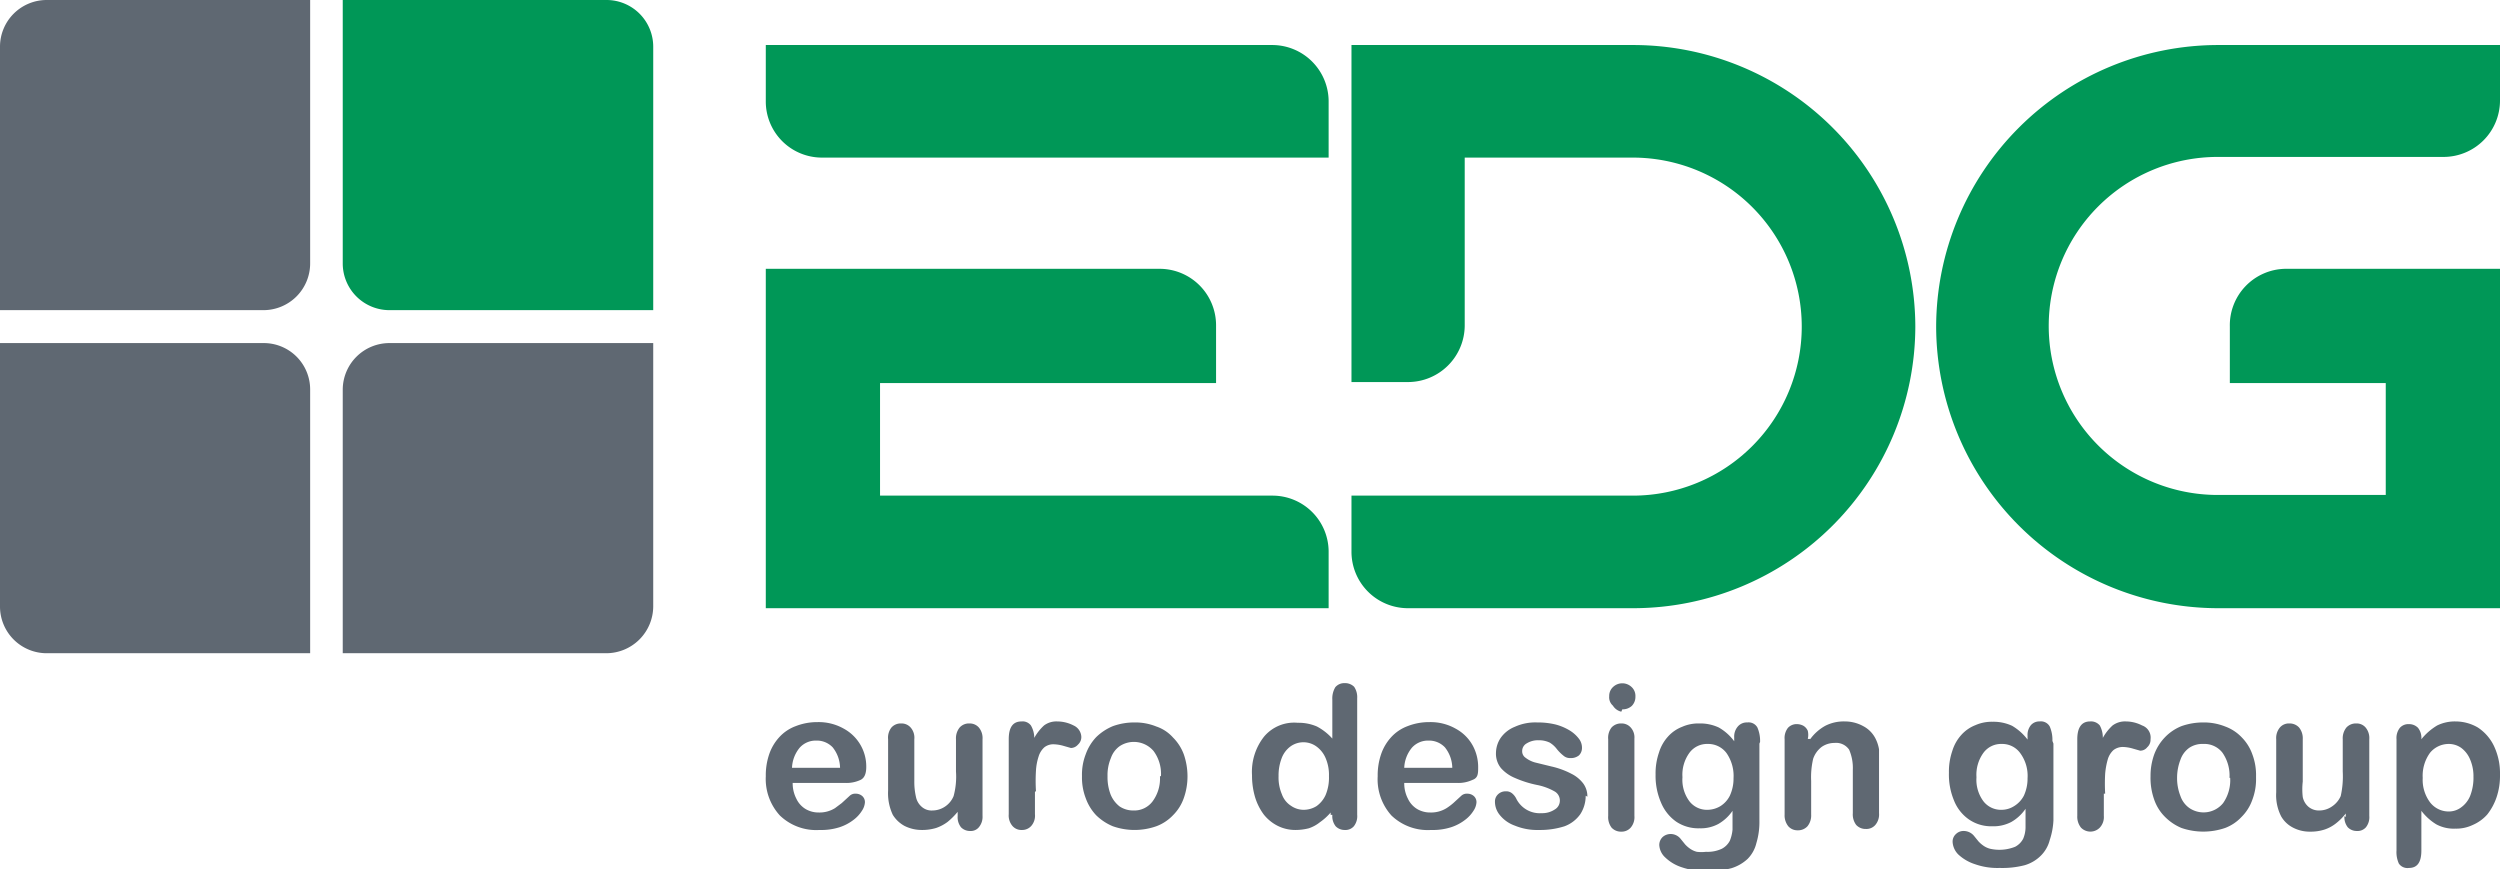 <?xml version="1.0" encoding="UTF-8"?> <svg xmlns="http://www.w3.org/2000/svg" viewBox="0 0 74.4 25.87"> <defs> <style>.cls-1{fill:#009757;}.cls-1,.cls-2{fill-rule:evenodd;}.cls-2{fill:#5f6872;}</style> </defs> <g id="Слой_2" data-name="Слой 2"> <g id="Слой_1-2" data-name="Слой 1"> <path class="cls-1" d="M22.79,1.34H37.87A1.68,1.68,0,0,1,39.54,3V4.69H24.46A1.67,1.67,0,0,1,22.79,3Z"></path> <path class="cls-1" d="M22.79,8H34.52a1.68,1.68,0,0,1,1.67,1.68V11.4h-10v3.35H37.87a1.67,1.67,0,0,1,1.67,1.67V18.1H22.79Z"></path> <path class="cls-1" d="M41.89,18.1a1.68,1.68,0,0,1-1.67-1.68V14.75h8.37a5,5,0,0,0,0-10.06h-5v5a1.69,1.69,0,0,1-1.68,1.68H40.22V1.34h8.37A8.4,8.4,0,0,1,57,9.72h0a8.4,8.4,0,0,1-8.38,8.38Z"></path> <path class="cls-1" d="M74.4,18.1H66a8.4,8.4,0,0,1-8.38-8.38h0A8.4,8.4,0,0,1,66,1.34H74.4V3a1.68,1.68,0,0,1-1.68,1.67H66a5,5,0,0,0,0,10.06h5V11.4H66.36V9.72A1.68,1.68,0,0,1,68,8H74.4Z"></path> <path class="cls-2" d="M9.23,0V7.84A1.39,1.39,0,0,1,7.84,9.23H0V1.39A1.39,1.39,0,0,1,1.39,0Z"></path> <path class="cls-2" d="M9.23,19.44V11.59a1.38,1.38,0,0,0-1.39-1.38H0v7.84a1.39,1.39,0,0,0,1.39,1.39Z"></path> <path class="cls-2" d="M10.2,19.44V11.59a1.39,1.39,0,0,1,1.39-1.38h7.85v7.84a1.4,1.4,0,0,1-1.39,1.39Z"></path> <path class="cls-1" d="M19.44,9.23H11.59A1.39,1.39,0,0,1,10.2,7.84V0h7.85a1.39,1.39,0,0,1,1.39,1.39Z"></path> <path class="cls-2" d="M25.14,23.3H23.59a1,1,0,0,0,.11.47.71.71,0,0,0,.28.31.76.76,0,0,0,.39.1.87.87,0,0,0,.48-.13l.2-.15.24-.22a.24.24,0,0,1,.18-.06.29.29,0,0,1,.19.07.24.24,0,0,1,.08.19.51.51,0,0,1-.09.25,1,1,0,0,1-.25.27,1.38,1.38,0,0,1-.42.22,1.79,1.79,0,0,1-.59.08,1.56,1.56,0,0,1-1.18-.43,1.61,1.61,0,0,1-.42-1.17,1.93,1.93,0,0,1,.1-.65,1.44,1.44,0,0,1,.3-.51,1.25,1.25,0,0,1,.49-.33,1.75,1.75,0,0,1,.65-.12,1.52,1.52,0,0,1,.79.2,1.28,1.28,0,0,1,.66,1.13c0,.2-.05.33-.17.39a1,1,0,0,1-.47.09Zm-1.55-.45H25a1,1,0,0,0-.22-.61.65.65,0,0,0-.49-.2.64.64,0,0,0-.49.21,1,1,0,0,0-.23.6Zm4.91,1.41v-.1a2.12,2.12,0,0,1-.3.3,1.24,1.24,0,0,1-.34.18,1.42,1.42,0,0,1-.42.06,1.14,1.14,0,0,1-.52-.12.93.93,0,0,1-.35-.33,1.5,1.5,0,0,1-.14-.72V22a.49.49,0,0,1,.1-.35.37.37,0,0,1,.29-.12.36.36,0,0,1,.28.12.46.46,0,0,1,.11.35v1.26a2,2,0,0,0,.05.46.52.52,0,0,0,.17.29.44.44,0,0,0,.32.11.68.68,0,0,0,.38-.12.69.69,0,0,0,.25-.31,2.22,2.22,0,0,0,.07-.73V22a.51.51,0,0,1,.11-.35.37.37,0,0,1,.29-.12.36.36,0,0,1,.28.12.49.49,0,0,1,.11.35v2.28a.48.48,0,0,1-.11.34.31.31,0,0,1-.26.11.37.37,0,0,1-.27-.11.48.48,0,0,1-.1-.33Zm2.3-.69v.66a.46.46,0,0,1-.11.35.36.36,0,0,1-.28.12.35.35,0,0,1-.28-.12.48.48,0,0,1-.11-.35V22c0-.35.12-.53.38-.53a.31.31,0,0,1,.28.12.74.74,0,0,1,.1.37,1.44,1.44,0,0,1,.29-.37.61.61,0,0,1,.39-.12,1.07,1.07,0,0,1,.49.12.39.39,0,0,1,.23.33.3.3,0,0,1-.1.24.28.28,0,0,1-.21.1l-.21-.06a1.17,1.17,0,0,0-.3-.05.43.43,0,0,0-.28.09.6.6,0,0,0-.17.27,1.65,1.65,0,0,0-.08.43,5,5,0,0,0,0,.6Zm4.54-.47a1.93,1.93,0,0,1-.11.65,1.34,1.34,0,0,1-.32.51,1.32,1.32,0,0,1-.5.33,1.95,1.95,0,0,1-1.29,0,1.56,1.56,0,0,1-.5-.33,1.45,1.45,0,0,1-.31-.51,1.71,1.71,0,0,1-.11-.65,1.67,1.67,0,0,1,.11-.65,1.45,1.45,0,0,1,.31-.51,1.56,1.56,0,0,1,.5-.33,1.87,1.87,0,0,1,.64-.11,1.67,1.67,0,0,1,.65.12,1.16,1.16,0,0,1,.5.33,1.38,1.38,0,0,1,.32.5,2,2,0,0,1,.11.65Zm-.79,0a1.14,1.14,0,0,0-.22-.75.77.77,0,0,0-1-.15.72.72,0,0,0-.27.36,1.3,1.3,0,0,0-.1.54,1.45,1.45,0,0,0,.09.54.86.86,0,0,0,.27.36.73.73,0,0,0,.41.12.68.68,0,0,0,.57-.27,1.14,1.14,0,0,0,.22-.75Zm5.05,1.15v-.07a1.68,1.68,0,0,1-.32.29,1.06,1.06,0,0,1-.33.18,1.62,1.62,0,0,1-.4.05,1.17,1.17,0,0,1-.52-.12,1.24,1.24,0,0,1-.42-.34,1.69,1.69,0,0,1-.26-.52,2.27,2.27,0,0,1-.09-.65,1.69,1.69,0,0,1,.36-1.15,1.17,1.17,0,0,1,1-.41,1.38,1.38,0,0,1,.57.11,1.65,1.65,0,0,1,.46.36V20.82a.65.65,0,0,1,.09-.37.35.35,0,0,1,.28-.12.38.38,0,0,1,.28.11.55.55,0,0,1,.09.34v3.47a.48.48,0,0,1-.1.34.33.33,0,0,1-.27.11.37.37,0,0,1-.27-.11.49.49,0,0,1-.1-.34ZM38.05,23.1a1.27,1.27,0,0,0,.1.54.67.67,0,0,0,.27.34.66.66,0,0,0,.38.12.73.73,0,0,0,.38-.11.82.82,0,0,0,.27-.33,1.34,1.34,0,0,0,.1-.56,1.27,1.27,0,0,0-.1-.54.82.82,0,0,0-.28-.35.66.66,0,0,0-.76,0,.77.77,0,0,0-.27.36,1.44,1.44,0,0,0-.09.53Zm5.29.2H41.79a1,1,0,0,0,.11.47.71.71,0,0,0,.28.31.76.76,0,0,0,.39.1.87.87,0,0,0,.48-.13,1.73,1.73,0,0,0,.2-.15l.24-.22a.24.24,0,0,1,.18-.06.29.29,0,0,1,.19.07.24.24,0,0,1,.08.19.51.51,0,0,1-.09.25,1,1,0,0,1-.25.27,1.38,1.38,0,0,1-.42.22,1.79,1.79,0,0,1-.59.08,1.56,1.56,0,0,1-1.18-.43A1.61,1.61,0,0,1,41,23.1a1.93,1.93,0,0,1,.1-.65,1.44,1.44,0,0,1,.3-.51,1.25,1.25,0,0,1,.49-.33,1.75,1.75,0,0,1,.65-.12,1.52,1.52,0,0,1,.79.2,1.26,1.26,0,0,1,.5.5,1.34,1.34,0,0,1,.16.63c0,.2,0,.33-.17.39a1,1,0,0,1-.47.09Zm-1.55-.45h1.43a1,1,0,0,0-.22-.61.65.65,0,0,0-.49-.2.64.64,0,0,0-.49.21,1,1,0,0,0-.23.6Zm5.4.83a1,1,0,0,1-.16.55,1,1,0,0,1-.47.36,2.39,2.39,0,0,1-.76.11,1.75,1.75,0,0,1-.72-.13,1,1,0,0,1-.45-.32.62.62,0,0,1-.14-.39.29.29,0,0,1,.09-.22.32.32,0,0,1,.23-.09.27.27,0,0,1,.19.06.48.48,0,0,1,.13.17.78.78,0,0,0,.75.42.67.67,0,0,0,.39-.11.3.3,0,0,0,.15-.24.31.31,0,0,0-.16-.3,1.74,1.74,0,0,0-.52-.19,3.22,3.22,0,0,1-.66-.21,1.13,1.13,0,0,1-.41-.29.68.68,0,0,1-.15-.45.82.82,0,0,1,.14-.45.94.94,0,0,1,.42-.33,1.47,1.47,0,0,1,.66-.13,2.26,2.26,0,0,1,.55.06,1.58,1.58,0,0,1,.41.17A1,1,0,0,1,47,22a.44.44,0,0,1,.08.26.31.31,0,0,1-.09.22.38.38,0,0,1-.26.08.29.29,0,0,1-.2-.07,1.24,1.24,0,0,1-.2-.2.76.76,0,0,0-.21-.19.74.74,0,0,0-.33-.07.63.63,0,0,0-.35.09.26.26,0,0,0-.14.23.23.23,0,0,0,.1.2.81.81,0,0,0,.28.14l.49.12a2.44,2.44,0,0,1,.6.22,1,1,0,0,1,.35.29.65.65,0,0,1,.12.39ZM48.64,22v2.28a.48.48,0,0,1-.11.35.36.36,0,0,1-.28.12.38.38,0,0,1-.29-.12.52.52,0,0,1-.1-.35V22a.5.5,0,0,1,.1-.35.38.38,0,0,1,.29-.12.36.36,0,0,1,.28.12.44.44,0,0,1,.11.33Zm-.39-.82A.4.4,0,0,1,48,21a.33.33,0,0,1-.11-.28.36.36,0,0,1,.12-.28.4.4,0,0,1,.54,0,.36.36,0,0,1,.12.29.38.38,0,0,1-.11.28.4.4,0,0,1-.28.1Zm4.11.95v2.29a2.17,2.17,0,0,1-.09.67,1,1,0,0,1-.26.47,1.24,1.24,0,0,1-.49.28,2.66,2.66,0,0,1-.74.08,2.08,2.08,0,0,1-.73-.11,1.27,1.27,0,0,1-.49-.29.54.54,0,0,1-.18-.37.33.33,0,0,1,.1-.24.36.36,0,0,1,.24-.09.38.38,0,0,1,.3.15l.13.16a.87.87,0,0,0,.15.13.61.61,0,0,0,.2.09,1.12,1.12,0,0,0,.27,0,1,1,0,0,0,.47-.09.56.56,0,0,0,.24-.24,1.14,1.14,0,0,0,.08-.33c0-.11,0-.3,0-.56a1.29,1.29,0,0,1-.42.39,1.1,1.1,0,0,1-.56.13,1.18,1.18,0,0,1-.7-.2,1.3,1.3,0,0,1-.45-.57,2,2,0,0,1-.16-.83,1.89,1.89,0,0,1,.1-.65,1.25,1.25,0,0,1,.27-.48,1.1,1.1,0,0,1,.42-.29,1.19,1.19,0,0,1,.51-.1,1.31,1.31,0,0,1,.58.12,1.47,1.47,0,0,1,.46.41v-.11a.46.46,0,0,1,.1-.32A.35.35,0,0,1,52,21.5a.3.3,0,0,1,.3.15,1,1,0,0,1,.08.43Zm-2.29,1a1.07,1.07,0,0,0,.21.72.66.66,0,0,0,.54.25.76.76,0,0,0,.38-.11.77.77,0,0,0,.28-.31,1.21,1.21,0,0,0,.11-.52,1.19,1.19,0,0,0-.21-.75.68.68,0,0,0-.56-.27.65.65,0,0,0-.54.26,1.11,1.11,0,0,0-.21.73Zm3.8-1.14V22a1.38,1.38,0,0,1,.45-.4,1.2,1.2,0,0,1,.57-.13,1.13,1.13,0,0,1,.56.14.85.85,0,0,1,.37.38,1.12,1.12,0,0,1,.1.31c0,.11,0,.25,0,.43v1.47a.48.48,0,0,1-.11.35.35.35,0,0,1-.28.12.38.38,0,0,1-.29-.12.52.52,0,0,1-.1-.35V22.91a1.37,1.37,0,0,0-.11-.6.47.47,0,0,0-.44-.2.66.66,0,0,0-.38.12.75.75,0,0,0-.25.35,2.41,2.41,0,0,0-.06.66v1a.51.51,0,0,1-.11.35.38.38,0,0,1-.29.12.36.36,0,0,1-.28-.12.52.52,0,0,1-.11-.35V22a.49.49,0,0,1,.1-.34.35.35,0,0,1,.27-.11.41.41,0,0,1,.19.05.32.32,0,0,1,.13.15.54.54,0,0,1,0,.24Zm7.24.14v2.29A2.17,2.17,0,0,1,61,25a1,1,0,0,1-.27.47,1.13,1.13,0,0,1-.48.28,2.66,2.66,0,0,1-.74.08,2,2,0,0,1-.73-.11,1.32,1.32,0,0,1-.5-.29.57.57,0,0,1-.17-.37.3.3,0,0,1,.1-.24.32.32,0,0,1,.24-.09.4.4,0,0,1,.3.15l.13.16a.87.87,0,0,0,.15.13.61.61,0,0,0,.2.09,1.26,1.26,0,0,0,.74-.06.56.56,0,0,0,.24-.24.88.88,0,0,0,.07-.33c0-.11,0-.3,0-.56a1.29,1.29,0,0,1-.42.39,1.14,1.14,0,0,1-.57.13,1.17,1.17,0,0,1-.69-.2,1.24,1.24,0,0,1-.45-.57A2,2,0,0,1,58,23a1.89,1.89,0,0,1,.1-.65,1.25,1.25,0,0,1,.27-.48,1.1,1.1,0,0,1,.42-.29,1.19,1.19,0,0,1,.51-.1,1.31,1.31,0,0,1,.58.12,1.58,1.58,0,0,1,.46.41v-.11a.46.46,0,0,1,.1-.32.33.33,0,0,1,.26-.11.3.3,0,0,1,.3.15,1,1,0,0,1,.08.43Zm-2.29,1a1.07,1.07,0,0,0,.21.72.66.66,0,0,0,.54.25.7.7,0,0,0,.37-.11.79.79,0,0,0,.29-.31,1.21,1.21,0,0,0,.11-.52,1.14,1.14,0,0,0-.22-.75.66.66,0,0,0-.55-.27.65.65,0,0,0-.54.26,1.11,1.11,0,0,0-.21.73Zm3.79.49v.66a.46.46,0,0,1-.12.35.39.39,0,0,1-.56,0,.52.52,0,0,1-.11-.35V22c0-.35.13-.53.38-.53a.34.34,0,0,1,.29.12.75.75,0,0,1,.09.37,1.44,1.44,0,0,1,.29-.37.62.62,0,0,1,.4-.12,1.07,1.07,0,0,1,.48.12A.38.38,0,0,1,64,22a.3.3,0,0,1-.1.24.26.26,0,0,1-.21.1l-.21-.06a1.18,1.18,0,0,0-.29-.05.46.46,0,0,0-.29.09.6.6,0,0,0-.17.27,2.21,2.21,0,0,0-.08.43,5.26,5.26,0,0,0,0,.6Zm4.53-.47a1.71,1.71,0,0,1-.11.65,1.34,1.34,0,0,1-.32.51,1.29,1.29,0,0,1-.49.33,2,2,0,0,1-1.3,0,1.51,1.51,0,0,1-.49-.33,1.34,1.34,0,0,1-.32-.51A1.93,1.93,0,0,1,64,23.1a1.88,1.88,0,0,1,.11-.65,1.48,1.48,0,0,1,.32-.51,1.41,1.41,0,0,1,.49-.33,1.93,1.93,0,0,1,.65-.11,1.71,1.71,0,0,1,.65.12,1.29,1.29,0,0,1,.5.33,1.36,1.36,0,0,1,.31.5,1.74,1.74,0,0,1,.11.65Zm-.79,0a1.19,1.19,0,0,0-.21-.75.68.68,0,0,0-.57-.26.7.7,0,0,0-.41.11.72.72,0,0,0-.27.36,1.49,1.49,0,0,0-.1.54,1.44,1.44,0,0,0,.1.54.72.72,0,0,0,.27.36.75.75,0,0,0,1-.15,1.19,1.19,0,0,0,.21-.75Zm3.46,1.16v-.1a1.7,1.7,0,0,1-.3.3,1.11,1.11,0,0,1-.34.18,1.33,1.33,0,0,1-.42.06,1.07,1.07,0,0,1-.51-.12.86.86,0,0,1-.35-.33,1.38,1.38,0,0,1-.15-.72V22a.49.49,0,0,1,.11-.35.35.35,0,0,1,.28-.12.38.38,0,0,1,.29.12.51.51,0,0,1,.11.35v1.26a2,2,0,0,0,0,.46.52.52,0,0,0,.17.29.48.48,0,0,0,.32.11.66.66,0,0,0,.38-.12.71.71,0,0,0,.26-.31,2.68,2.68,0,0,0,.06-.73V22a.51.51,0,0,1,.11-.35.38.38,0,0,1,.29-.12.35.35,0,0,1,.28.12.49.49,0,0,1,.11.35v2.28a.48.48,0,0,1-.1.34.33.33,0,0,1-.27.11.37.37,0,0,1-.27-.11.48.48,0,0,1-.1-.33Zm2.25-2.32V22a1.75,1.75,0,0,1,.47-.41,1.19,1.19,0,0,1,.54-.12,1.32,1.32,0,0,1,.67.18,1.36,1.36,0,0,1,.48.55,1.91,1.91,0,0,1,.18.86,2,2,0,0,1-.1.66,1.71,1.71,0,0,1-.28.52,1.22,1.22,0,0,1-.43.31,1.13,1.13,0,0,1-.52.11,1.09,1.09,0,0,1-.57-.13,1.61,1.61,0,0,1-.44-.4v1.18c0,.35-.12.52-.37.52a.31.31,0,0,1-.3-.13.82.82,0,0,1-.07-.39V22a.49.49,0,0,1,.1-.34.34.34,0,0,1,.27-.11.37.37,0,0,1,.27.11.48.48,0,0,1,.1.33Zm1.55,1.15a1.27,1.27,0,0,0-.1-.54.82.82,0,0,0-.26-.34.64.64,0,0,0-.38-.12.72.72,0,0,0-.55.26,1.16,1.16,0,0,0-.22.75,1.12,1.12,0,0,0,.22.73.7.7,0,0,0,.55.27.61.61,0,0,0,.37-.12.79.79,0,0,0,.27-.34A1.5,1.5,0,0,0,73.61,23.09Z"></path> </g> </g> </svg> 